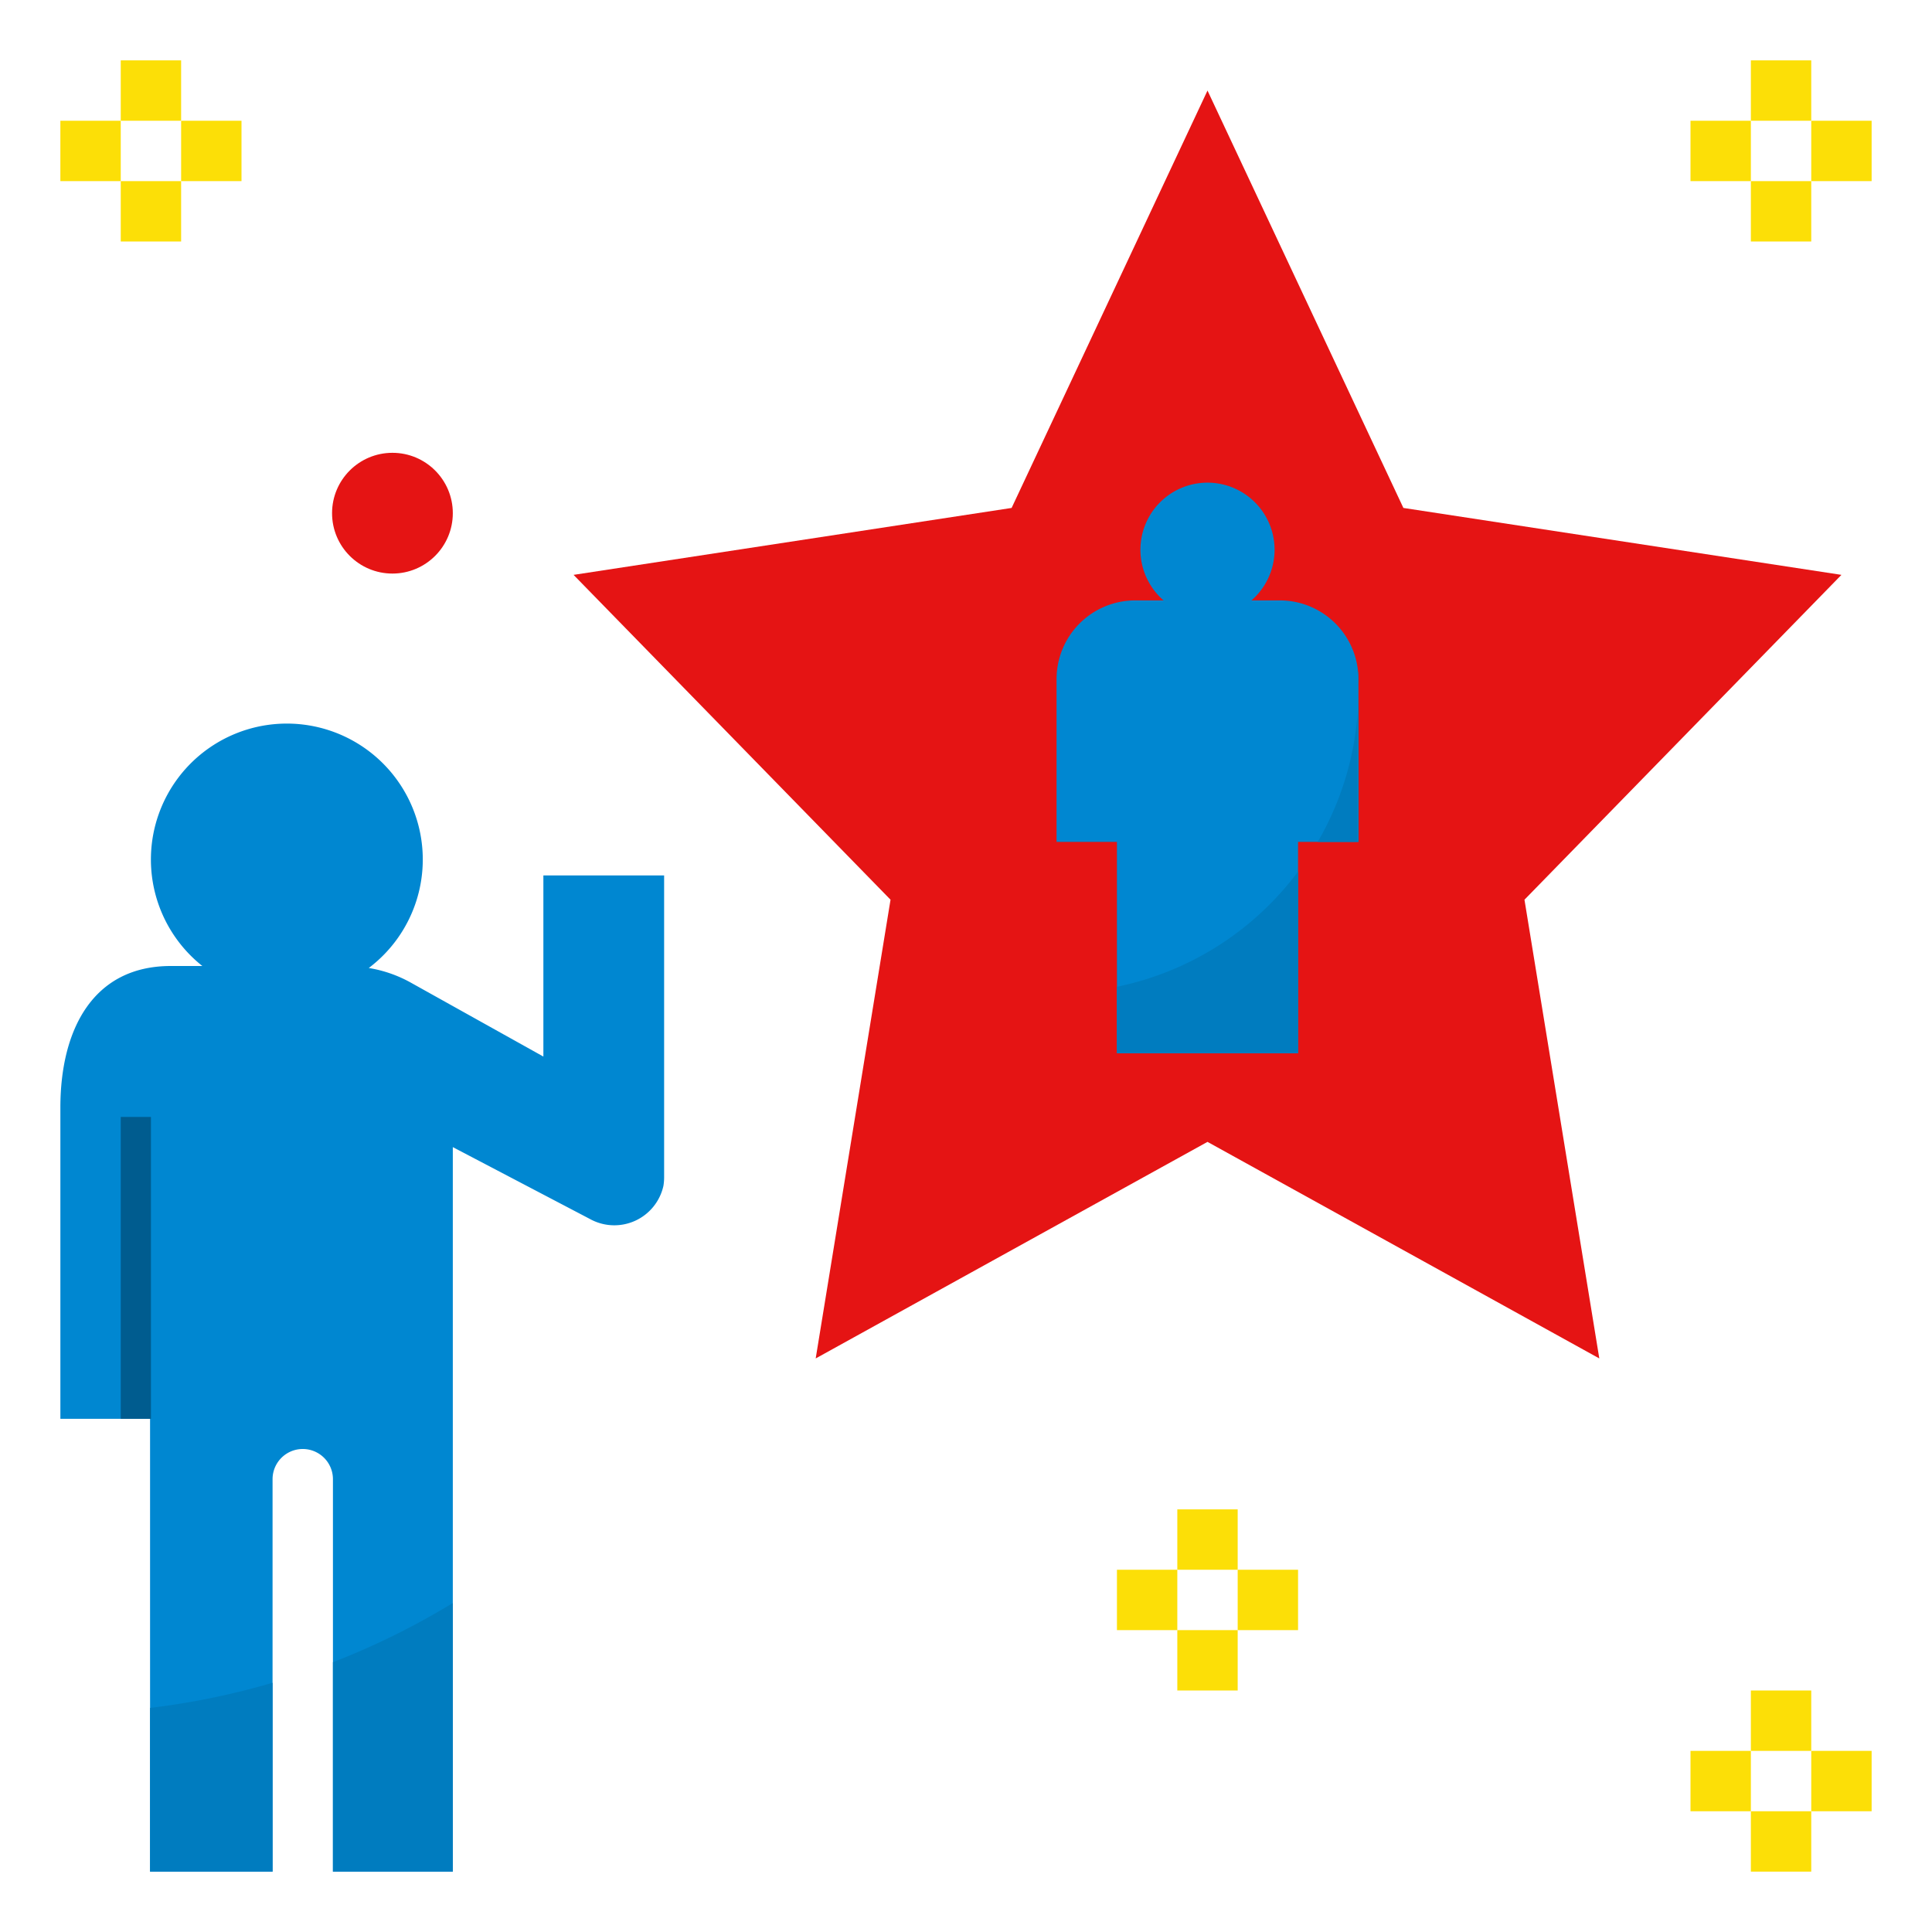 <svg xmlns="http://www.w3.org/2000/svg"  viewBox="0 0 64 64" width="240px" height="240px"><polygon fill="#e51414" points="40 3 46.489 16.826 61 19.043 50.5 29.804 52.979 45 40 37.826 27.021 45 29.5 29.804 19 19.043 33.511 16.826 40 3"/><circle cx="13" cy="17" r="2" fill="#e51414"/><rect width="2" height="2" x="58" y="56" fill="#fcdf07"/><rect width="2" height="2" x="58" y="60" fill="#fcdf07"/><rect width="2" height="2" x="60" y="58" fill="#fcdf07"/><rect width="2" height="2" x="56" y="58" fill="#fcdf07"/><rect width="2" height="2" x="58" y="2" fill="#fcdf07"/><rect width="2" height="2" x="58" y="6" fill="#fcdf07"/><rect width="2" height="2" x="60" y="4" fill="#fcdf07"/><rect width="2" height="2" x="56" y="4" fill="#fcdf07"/><rect width="2" height="2" x="4" y="2" fill="#fcdf07"/><rect width="2" height="2" x="4" y="6" fill="#fcdf07"/><rect width="2" height="2" x="6" y="4" fill="#fcdf07"/><rect width="2" height="2" x="2" y="4" fill="#fcdf07"/><rect width="2" height="2" x="39" y="50" fill="#fcdf07"/><rect width="2" height="2" x="39" y="54" fill="#fcdf07"/><rect width="2" height="2" x="41" y="52" fill="#fcdf07"/><rect width="2" height="2" x="37" y="52" fill="#fcdf07"/><path fill="#0087d1" d="M18,29v6l-4.409-2.459a4.27,4.27,0,0,0-1.375-.475A4.503,4.503,0,1,0,6.703,32H5.657C3.085,32,2,34.1,2,36.691V47H4.971V62h4.058V49a1,1,0,0,1,2,0V62H15V38l4.543,2.381a1.666,1.666,0,0,0,2.434-1.099A1.764,1.764,0,0,0,22,39V29Z"/><rect width="1" height="10" x="4" y="37" fill="#005c8f"/><path fill="#007cbf" d="M4.971,56.577V62h4.058V55.744A24.905,24.905,0,0,1,4.971,56.577Z"/><path fill="#007cbf" d="M11.029,55.063V62H15V53.102A24.948,24.948,0,0,1,11.029,55.063Z"/><path fill="#0087d1" d="M42.394,19.889h-.938a2.222,2.222,0,1,0-2.912,0H37.606A2.606,2.606,0,0,0,35,22.495v5.394h2v7h6v-7h2V22.495A2.606,2.606,0,0,0,42.394,19.889Z"/><path fill="#007cbf" d="M44.96,22.099c.021.261.04.523.04.79V22.495A2.588,2.588,0,0,0,44.96,22.099Z"/><path fill="#007cbf" d="M37,32.688v2.201h6V28.871A9.99,9.99,0,0,1,37,32.688Z"/><path fill="#007cbf" d="M45,27.889v-5a9.941,9.941,0,0,1-1.349,5Z"/></svg>